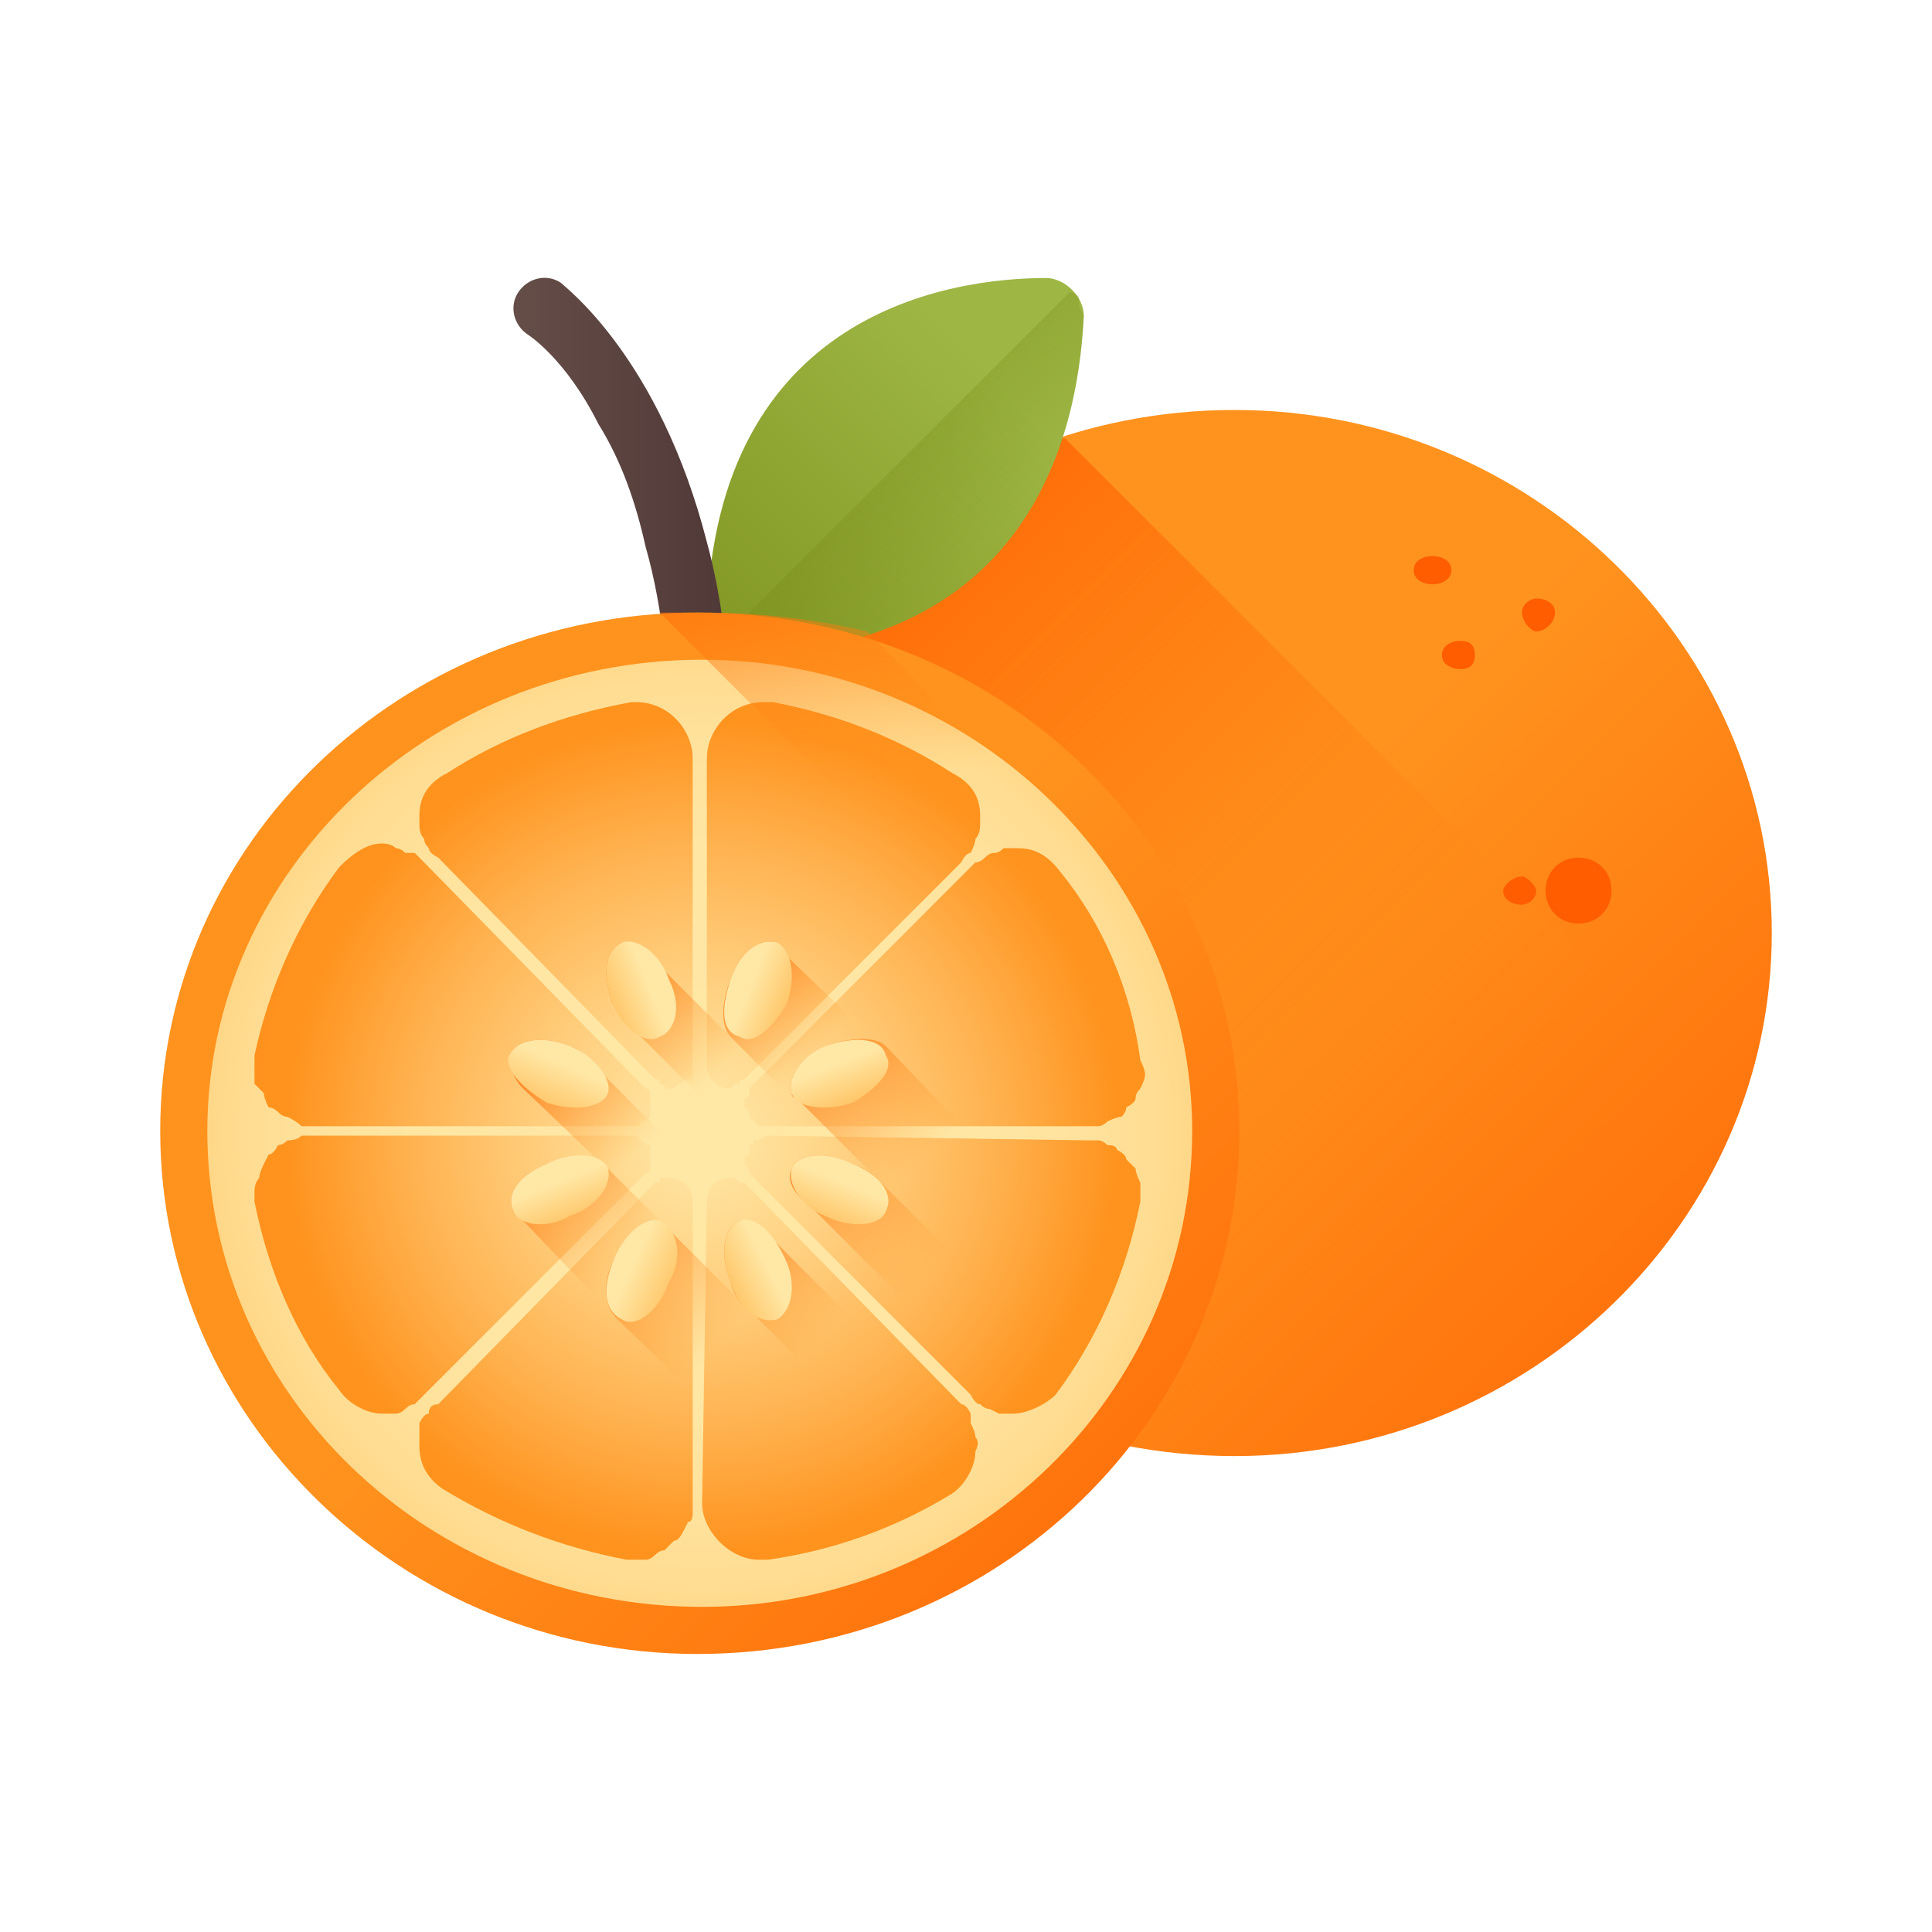 <svg version="1.2" xmlns="http://www.w3.org/2000/svg" viewBox="0 0 41 41" width="41" height="41">
	<title>Orange-svg</title>
	<defs>
		<linearGradient id="g1" x1="25.7" y1="19.3" x2="39.6" y2="33.3" gradientUnits="userSpaceOnUse">
			<stop offset="0" stop-color="#ff931e"/>
			<stop offset=".569" stop-color="#ff760e"/>
			<stop offset="1" stop-color="#ff5d00"/>
		</linearGradient>
		<linearGradient id="g2" x1="28.8" y1="27" x2="14.2" y2="12.4" gradientUnits="userSpaceOnUse">
			<stop offset="0" stop-color="#ff931e" stop-opacity="0"/>
			<stop offset="1" stop-color="#ff5d00" stop-opacity="1"/>
		</linearGradient>
		<linearGradient id="g3" x1="21" y1="7.9" x2="11.8" y2="17.1" gradientUnits="userSpaceOnUse">
			<stop offset="0" stop-color="#9eb644"/>
			<stop offset="1" stop-color="#738611"/>
		</linearGradient>
		<linearGradient id="g4" x1="20.8" y1="11.7" x2="13.8" y2="4.8" gradientUnits="userSpaceOnUse">
			<stop offset="0" stop-color="#738611" stop-opacity="0"/>
			<stop offset="1" stop-color="#738611" stop-opacity="1"/>
		</linearGradient>
		<linearGradient id="g5" x1="10.9" y1="10.8" x2="15.5" y2="10.8" gradientUnits="userSpaceOnUse">
			<stop offset="0" stop-color="#654e48"/>
			<stop offset="1" stop-color="#503837"/>
		</linearGradient>
		<linearGradient id="g6" x1="14.4" y1="23.5" x2="28.3" y2="37.5" gradientUnits="userSpaceOnUse">
			<stop offset="0" stop-color="#ff931e"/>
			<stop offset=".569" stop-color="#ff760e"/>
			<stop offset="1" stop-color="#ff5d00"/>
		</linearGradient>
		<radialGradient id="g7" cx="14.9" cy="24" r="12.6" gradientUnits="userSpaceOnUse">
			<stop offset="0" stop-color="#ffe7a5"/>
			<stop offset=".479" stop-color="#ffe6a3"/>
			<stop offset=".652" stop-color="#ffe29c"/>
			<stop offset=".775" stop-color="#ffdc91"/>
			<stop offset=".874" stop-color="#ffd380"/>
			<stop offset=".958" stop-color="#ffc76a"/>
			<stop offset="1" stop-color="#ffbf5c"/>
		</radialGradient>
		<radialGradient id="g8" cx="14.9" cy="24.1" r="13.9" gradientUnits="userSpaceOnUse">
			<stop offset=".002" stop-color="#ffe7a5"/>
			<stop offset=".092" stop-color="#ffe09a"/>
			<stop offset=".249" stop-color="#ffce7d"/>
			<stop offset=".453" stop-color="#ffb14e"/>
			<stop offset=".634" stop-color="#ff931e"/>
			<stop offset=".82" stop-color="#ff911d"/>
			<stop offset=".887" stop-color="#ff8a19"/>
			<stop offset=".935" stop-color="#ff7f13"/>
			<stop offset=".974" stop-color="#ff6e09"/>
			<stop offset="1" stop-color="#ff5d00"/>
		</radialGradient>
		<radialGradient id="g9" cx="14.9" cy="24.1" r="13.9" gradientUnits="userSpaceOnUse">
			<stop offset=".002" stop-color="#ffe7a5"/>
			<stop offset=".092" stop-color="#ffe09a"/>
			<stop offset=".249" stop-color="#ffce7d"/>
			<stop offset=".453" stop-color="#ffb14e"/>
			<stop offset=".634" stop-color="#ff931e"/>
			<stop offset=".82" stop-color="#ff911d"/>
			<stop offset=".887" stop-color="#ff8a19"/>
			<stop offset=".935" stop-color="#ff7f13"/>
			<stop offset=".974" stop-color="#ff6e09"/>
			<stop offset="1" stop-color="#ff5d00"/>
		</radialGradient>
		<radialGradient id="g10" cx="14.9" cy="24.1" r="13.9" gradientUnits="userSpaceOnUse">
			<stop offset=".002" stop-color="#ffe7a5"/>
			<stop offset=".092" stop-color="#ffe09a"/>
			<stop offset=".249" stop-color="#ffce7d"/>
			<stop offset=".453" stop-color="#ffb14e"/>
			<stop offset=".634" stop-color="#ff931e"/>
			<stop offset=".82" stop-color="#ff911d"/>
			<stop offset=".887" stop-color="#ff8a19"/>
			<stop offset=".935" stop-color="#ff7f13"/>
			<stop offset=".974" stop-color="#ff6e09"/>
			<stop offset="1" stop-color="#ff5d00"/>
		</radialGradient>
		<radialGradient id="g11" cx="14.9" cy="24.1" r="13.9" gradientUnits="userSpaceOnUse">
			<stop offset=".002" stop-color="#ffe7a5"/>
			<stop offset=".092" stop-color="#ffe09a"/>
			<stop offset=".249" stop-color="#ffce7d"/>
			<stop offset=".453" stop-color="#ffb14e"/>
			<stop offset=".634" stop-color="#ff931e"/>
			<stop offset=".82" stop-color="#ff911d"/>
			<stop offset=".887" stop-color="#ff8a19"/>
			<stop offset=".935" stop-color="#ff7f13"/>
			<stop offset=".974" stop-color="#ff6e09"/>
			<stop offset="1" stop-color="#ff5d00"/>
		</radialGradient>
		<radialGradient id="g12" cx="14.9" cy="24.1" r="13.9" gradientUnits="userSpaceOnUse">
			<stop offset=".002" stop-color="#ffe7a5"/>
			<stop offset=".092" stop-color="#ffe09a"/>
			<stop offset=".249" stop-color="#ffce7d"/>
			<stop offset=".453" stop-color="#ffb14e"/>
			<stop offset=".634" stop-color="#ff931e"/>
			<stop offset=".82" stop-color="#ff911d"/>
			<stop offset=".887" stop-color="#ff8a19"/>
			<stop offset=".935" stop-color="#ff7f13"/>
			<stop offset=".974" stop-color="#ff6e09"/>
			<stop offset="1" stop-color="#ff5d00"/>
		</radialGradient>
		<radialGradient id="g13" cx="14.9" cy="24.1" r="13.9" gradientUnits="userSpaceOnUse">
			<stop offset=".002" stop-color="#ffe7a5"/>
			<stop offset=".092" stop-color="#ffe09a"/>
			<stop offset=".249" stop-color="#ffce7d"/>
			<stop offset=".453" stop-color="#ffb14e"/>
			<stop offset=".634" stop-color="#ff931e"/>
			<stop offset=".82" stop-color="#ff911d"/>
			<stop offset=".887" stop-color="#ff8a19"/>
			<stop offset=".935" stop-color="#ff7f13"/>
			<stop offset=".974" stop-color="#ff6e09"/>
			<stop offset="1" stop-color="#ff5d00"/>
		</radialGradient>
		<radialGradient id="g14" cx="14.9" cy="24.1" r="13.9" gradientUnits="userSpaceOnUse">
			<stop offset=".002" stop-color="#ffe7a5"/>
			<stop offset=".092" stop-color="#ffe09a"/>
			<stop offset=".249" stop-color="#ffce7d"/>
			<stop offset=".453" stop-color="#ffb14e"/>
			<stop offset=".634" stop-color="#ff931e"/>
			<stop offset=".82" stop-color="#ff911d"/>
			<stop offset=".887" stop-color="#ff8a19"/>
			<stop offset=".935" stop-color="#ff7f13"/>
			<stop offset=".974" stop-color="#ff6e09"/>
			<stop offset="1" stop-color="#ff5d00"/>
		</radialGradient>
		<radialGradient id="g15" cx="14.9" cy="24.1" r="13.9" gradientUnits="userSpaceOnUse">
			<stop offset=".002" stop-color="#ffe7a5"/>
			<stop offset=".092" stop-color="#ffe09a"/>
			<stop offset=".249" stop-color="#ffce7d"/>
			<stop offset=".453" stop-color="#ffb14e"/>
			<stop offset=".634" stop-color="#ff931e"/>
			<stop offset=".82" stop-color="#ff911d"/>
			<stop offset=".887" stop-color="#ff8a19"/>
			<stop offset=".935" stop-color="#ff7f13"/>
			<stop offset=".974" stop-color="#ff6e09"/>
			<stop offset="1" stop-color="#ff5d00"/>
		</radialGradient>
		<linearGradient id="g16" x1="17.3" y1="22.3" x2="15" y2="20" gradientUnits="userSpaceOnUse">
			<stop offset="0" stop-color="#ff931e" stop-opacity="0"/>
			<stop offset="1" stop-color="#ff5d00" stop-opacity="1"/>
		</linearGradient>
		<linearGradient id="g17" x1="13.4" y1="26.8" x2="10.4" y2="23.7" gradientUnits="userSpaceOnUse">
			<stop offset="0" stop-color="#ff931e" stop-opacity="0"/>
			<stop offset="1" stop-color="#ff5d00" stop-opacity="1"/>
		</linearGradient>
		<linearGradient id="g18" x1="15.2" y1="28.6" x2="11.6" y2="25" gradientUnits="userSpaceOnUse">
			<stop offset="0" stop-color="#ff931e" stop-opacity="0"/>
			<stop offset="1" stop-color="#ff5d00" stop-opacity="1"/>
		</linearGradient>
		<linearGradient id="g19" x1="19.6" y1="27.1" x2="16" y2="23.5" gradientUnits="userSpaceOnUse">
			<stop offset="0" stop-color="#ff931e" stop-opacity="0"/>
			<stop offset="1" stop-color="#ff5d00" stop-opacity="1"/>
		</linearGradient>
		<linearGradient id="g20" x1="13.5" y1="24.5" x2="10.7" y2="21.6" gradientUnits="userSpaceOnUse">
			<stop offset="0" stop-color="#ff931e" stop-opacity="0"/>
			<stop offset="1" stop-color="#ff5d00" stop-opacity="1"/>
		</linearGradient>
		<linearGradient id="g21" x1="19.6" y1="24.6" x2="16.2" y2="21.2" gradientUnits="userSpaceOnUse">
			<stop offset="0" stop-color="#ff931e" stop-opacity="0"/>
			<stop offset="1" stop-color="#ff5d00" stop-opacity="1"/>
		</linearGradient>
		<linearGradient id="g22" x1="17.5" y1="28.4" x2="14.7" y2="25.5" gradientUnits="userSpaceOnUse">
			<stop offset="0" stop-color="#ff931e" stop-opacity="0"/>
			<stop offset="1" stop-color="#ff5d00" stop-opacity="1"/>
		</linearGradient>
		<linearGradient id="g23" x1="15.3" y1="22.7" x2="12.4" y2="19.8" gradientUnits="userSpaceOnUse">
			<stop offset="0" stop-color="#ff931e" stop-opacity="0"/>
			<stop offset="1" stop-color="#ff5d00" stop-opacity="1"/>
		</linearGradient>
		<linearGradient id="g24" x1="15.9" y1="21" x2="16.9" y2="21.4" gradientUnits="userSpaceOnUse">
			<stop offset="0" stop-color="#ffe7a5"/>
			<stop offset=".056" stop-color="#ffe5a1"/>
			<stop offset="1" stop-color="#ffbf5c"/>
		</linearGradient>
		<linearGradient id="g25" x1="13.4" y1="26.9" x2="14.5" y2="27.4" gradientUnits="userSpaceOnUse">
			<stop offset="0" stop-color="#ffe7a5"/>
			<stop offset=".056" stop-color="#ffe5a1"/>
			<stop offset="1" stop-color="#ffbf5c"/>
		</linearGradient>
		<linearGradient id="g26" x1="17.9" y1="25.1" x2="17.5" y2="26.1" gradientUnits="userSpaceOnUse">
			<stop offset="0" stop-color="#ffe7a5"/>
			<stop offset=".056" stop-color="#ffe5a1"/>
			<stop offset="1" stop-color="#ffbf5c"/>
		</linearGradient>
		<linearGradient id="g27" x1="12" y1="22.6" x2="11.5" y2="23.7" gradientUnits="userSpaceOnUse">
			<stop offset="0" stop-color="#ffe7a5"/>
			<stop offset=".056" stop-color="#ffe5a1"/>
			<stop offset="1" stop-color="#ffbf5c"/>
		</linearGradient>
		<linearGradient id="g28" x1="17.7" y1="22.6" x2="18.1" y2="23.6" gradientUnits="userSpaceOnUse">
			<stop offset="0" stop-color="#ffe7a5"/>
			<stop offset=".056" stop-color="#ffe5a1"/>
			<stop offset="1" stop-color="#ffbf5c"/>
		</linearGradient>
		<linearGradient id="g29" x1="11.8" y1="25.1" x2="12.2" y2="26.1" gradientUnits="userSpaceOnUse">
			<stop offset="0" stop-color="#ffe7a5"/>
			<stop offset=".056" stop-color="#ffe5a1"/>
			<stop offset="1" stop-color="#ffbf5c"/>
		</linearGradient>
		<linearGradient id="g30" x1="16.3" y1="26.9" x2="15.3" y2="27.4" gradientUnits="userSpaceOnUse">
			<stop offset="0" stop-color="#ffe7a5"/>
			<stop offset=".056" stop-color="#ffe5a1"/>
			<stop offset="1" stop-color="#ffbf5c"/>
		</linearGradient>
		<linearGradient id="g31" x1="13.8" y1="21" x2="12.8" y2="21.4" gradientUnits="userSpaceOnUse">
			<stop offset="0" stop-color="#ffe7a5"/>
			<stop offset=".056" stop-color="#ffe5a1"/>
			<stop offset="1" stop-color="#ffbf5c"/>
		</linearGradient>
		<linearGradient id="g32" x1="19.8" y1="16.5" x2="18" y2="9.2" gradientUnits="userSpaceOnUse">
			<stop offset="0" stop-color="#ff931e" stop-opacity="0"/>
			<stop offset="1" stop-color="#ff5d00" stop-opacity="1"/>
		</linearGradient>
	</defs>
	<style>
		.s0 { fill: url(#g1) } 
		.s1 { fill: url(#g2) } 
		.s2 { fill: url(#g3) } 
		.s3 { fill: url(#g4) } 
		.s4 { fill: url(#g5) } 
		.s5 { fill: url(#g6) } 
		.s6 { fill: url(#g7) } 
		.s7 { fill: url(#g8) } 
		.s8 { fill: url(#g9) } 
		.s9 { fill: url(#g10) } 
		.s10 { fill: url(#g11) } 
		.s11 { fill: url(#g12) } 
		.s12 { fill: url(#g13) } 
		.s13 { fill: url(#g14) } 
		.s14 { fill: url(#g15) } 
		.s15 { fill: url(#g16) } 
		.s16 { fill: url(#g17) } 
		.s17 { fill: url(#g18) } 
		.s18 { fill: url(#g19) } 
		.s19 { fill: url(#g20) } 
		.s20 { fill: url(#g21) } 
		.s21 { fill: url(#g22) } 
		.s22 { fill: url(#g23) } 
		.s23 { fill: url(#g24) } 
		.s24 { fill: url(#g25) } 
		.s25 { fill: url(#g26) } 
		.s26 { fill: url(#g27) } 
		.s27 { fill: url(#g28) } 
		.s28 { fill: url(#g29) } 
		.s29 { fill: url(#g30) } 
		.s30 { fill: url(#g31) } 
		.s31 { fill: url(#g32) } 
		.s32 { fill: #ff5d00 } 
	</style>
	<g id="Layer">
		<path id="Layer" class="s0" d="m26.2 30.9c-6.4 0-11.5-5-11.5-11.1 0-6.1 5.1-11.1 11.5-11.1 6.3 0 11.4 5 11.4 11.1 0 6.1-5.1 11.1-11.4 11.1z"/>
		<path id="Layer" class="s1" d="m37 23.7l-14.4-14.4c-4.6 1.3-7.9 5.4-7.9 10.4 0 6.3 5.1 11.2 11.4 11.2 5 0 9.3-2.9 10.9-7.2z"/>
		<path id="Layer" class="s2" d="m22.2 5.9c-2 0-7 0.7-7.2 7.2 0 0.4 0.3 0.8 0.8 0.8 6.4-0.2 7.1-5.2 7.2-7.2 0-0.4-0.4-0.8-0.8-0.8z"/>
		<path id="Layer" class="s3" d="m22.7 6.2l-7.4 7.4q0 0.1 0 0.2 0.1 0 0.2 0 0 0 0.2 0 0 0.1 0.1 0.1c6.4-0.2 7.1-5.2 7.2-7.2q0 0-0.1-0.2 0 0 0-0.1 0-0.1 0-0.1-0.1-0.1-0.2-0.1z"/>
		<path id="Layer" class="s4" d="m15.5 15.6q-0.4 0.1-0.7 0.1-0.3 0-0.6 0c0-1.2-0.1-2.7-0.5-4.1-0.2-0.9-0.5-1.8-1-2.6-0.7-1.4-1.5-1.9-1.5-1.9-0.3-0.2-0.4-0.6-0.2-0.9 0.2-0.3 0.6-0.4 0.9-0.2 0.1 0.1 2.1 1.6 3.1 5.5 0.3 1.1 0.5 2.5 0.5 4.1z"/>
		<path id="Layer" class="s5" d="m14.8 35.1c-6.3 0-11.4-5-11.4-11.1 0-6.1 5.1-11 11.4-11 6.4 0 11.5 4.9 11.5 11 0 6.1-5.1 11.1-11.5 11.1z"/>
		<path id="Layer" class="s6" d="m14.9 34.1c-5.8 0-10.5-4.5-10.5-10.1 0-5.5 4.7-10 10.5-10 5.7 0 10.4 4.5 10.4 10 0 5.6-4.7 10.1-10.4 10.1z"/>
		<path id="Layer" class="s7" d="m8.1 30c-0.3 0-0.7-0.2-0.9-0.5-0.9-1.1-1.5-2.5-1.8-4q0-0.1 0-0.2 0-0.2 0.1-0.3 0-0.1 0.1-0.3 0 0 0.1-0.2 0.1 0 0.2-0.2 0.1 0 0.2-0.1 0.2 0 0.3-0.1 0.1 0 0.3 0h6.7q0 0 0.1 0 0.1 0.1 0.1 0.1 0.1 0.1 0.2 0.1 0 0.1 0 0.1 0 0.1 0 0.1 0 0.2 0 0.2 0 0.1 0 0.1 0 0.1-0.1 0.1l-4.7 4.7q-0.1 0.1-0.2 0.2-0.1 0-0.2 0.1-0.1 0.1-0.2 0.1-0.1 0-0.3 0z"/>
		<path id="Layer" class="s8" d="m14.2 23.1q0 0-0.1 0 0-0.1-0.1-0.1 0 0 0-0.1-0.1 0-0.1 0l-4.6-4.7q-0.2-0.1-0.2-0.2-0.1-0.1-0.1-0.2-0.1-0.1-0.1-0.3 0-0.1 0-0.2c0-0.4 0.2-0.7 0.6-0.9q1.7-1.1 3.9-1.5 0 0 0 0 0 0 0.1 0c0.7 0 1.2 0.6 1.2 1.2v6.5q0 0 0 0.1 0 0 0 0 0 0.1 0 0.2-0.1 0-0.1 0-0.1 0-0.1 0.1 0 0-0.1 0 0 0-0.1 0.1-0.1 0-0.1 0z"/>
		<path id="Layer" class="s9" d="m6.7 23.9q-0.2 0-0.3 0-0.1-0.1-0.3-0.2-0.1 0-0.2-0.1-0.1-0.1-0.2-0.1-0.1-0.2-0.1-0.3-0.1-0.1-0.2-0.2 0-0.1 0-0.3 0-0.1 0-0.3c0.3-1.4 0.9-2.8 1.8-4 0.3-0.3 0.6-0.5 0.9-0.5q0.2 0 0.3 0.1 0.1 0 0.2 0.1 0.1 0 0.2 0 0.1 0.1 0.2 0.2l4.7 4.8q0.1 0 0.1 0.1 0 0.1 0 0.1 0 0.1 0 0.2 0 0 0 0.1 0 0.1 0 0.1-0.1 0.1-0.2 0.1 0 0.1-0.1 0.1-0.1 0-0.1 0z"/>
		<path id="Layer" class="s10" d="m15.5 23.1c-0.3 0-0.5-0.2-0.5-0.5v-6.5c0-0.6 0.5-1.2 1.2-1.2q0.1 0 0.2 0 2.1 0.4 3.8 1.5c0.4 0.2 0.6 0.5 0.6 0.9q0 0.1 0 0.2 0 0.2-0.1 0.3 0 0.1-0.1 0.3-0.1 0-0.2 0.2l-4.6 4.6q-0.1 0-0.1 0.1 0 0-0.1 0 0 0-0.1 0.1 0 0 0 0z"/>
		<path id="Layer" class="s11" d="m13.4 33.1q0 0 0 0 0 0-0.1 0-2.1-0.4-3.9-1.5c-0.3-0.2-0.5-0.5-0.5-0.9q0-0.1 0-0.3 0-0.1 0-0.2 0.1-0.2 0.2-0.2 0-0.2 0.2-0.2l4.6-4.7q0 0 0.1 0 0 0 0-0.1 0.1 0 0.1 0 0.1 0 0.1 0c0.3 0 0.5 0.2 0.5 0.5v6.4q0 0.1 0 0.2 0 0.2-0.1 0.2-0.1 0.2-0.1 0.2-0.1 0.2-0.2 0.2-0.1 0.1-0.2 0.2-0.1 0-0.2 0.1-0.1 0.1-0.2 0.1-0.1 0-0.3 0z"/>
		<path id="Layer" class="s12" d="m16.1 33.1c-0.6 0-1.2-0.6-1.2-1.2l0.1-6.4c0-0.3 0.2-0.5 0.5-0.5q0 0 0 0 0.1 0 0.1 0 0.1 0.1 0.1 0.1 0 0 0.1 0l4.6 4.7q0.1 0 0.2 0.2 0 0.1 0 0.2 0.1 0.2 0.1 0.3 0.1 0.1 0 0.3c0 0.3-0.2 0.7-0.5 0.9q-1.8 1.1-3.9 1.4 0 0-0.2 0z"/>
		<path id="Layer" class="s13" d="m16.3 23.9q-0.1 0-0.2 0 0 0-0.1-0.1 0 0-0.1-0.1 0 0 0-0.1-0.1-0.1-0.1-0.1 0-0.1 0-0.2 0.1 0 0.1-0.1 0-0.1 0-0.1l4.8-4.8q0.1 0 0.2-0.1 0.1-0.1 0.2-0.1 0.1 0 0.2-0.1 0.1 0 0.3 0c0.3 0 0.6 0.1 0.9 0.5 0.9 1.1 1.5 2.5 1.7 4q0.1 0.2 0.1 0.3 0 0.1-0.1 0.3-0.1 0.1-0.1 0.2 0 0.1-0.2 0.2 0 0.1-0.1 0.2-0.1 0-0.3 0.1-0.1 0.1-0.2 0.1-0.1 0-0.2 0z"/>
		<path id="Layer" class="s14" d="m21.5 30q-0.1 0-0.3 0 0 0-0.2-0.1-0.1 0-0.2-0.1-0.1 0-0.2-0.2l-4.7-4.7q0 0 0 0 0-0.1-0.1-0.2 0 0 0-0.1 0-0.1 0.1-0.1 0-0.1 0-0.2 0.1 0 0.1-0.1 0.1 0 0.1 0 0.1-0.1 0.2-0.1l6.8 0.1q0 0 0.2 0 0.1 0 0.2 0.1 0.2 0 0.2 0.1 0.2 0.1 0.2 0.2 0.1 0.1 0.2 0.2 0 0.1 0.1 0.3 0 0.1 0 0.2 0 0.1 0 0.2c-0.3 1.5-0.9 2.9-1.8 4.1-0.2 0.2-0.6 0.4-0.9 0.4z"/>
		<path id="Layer" class="s15" d="m16.6 20.2q-0.1-0.1-0.1-0.2c-0.4-0.1-0.8 0.2-1 0.8-0.2 0.5-0.2 1 0 1.2l2.3 2.3q0.1 0 0.1 0.1c0.4 0.1 0.9-0.2 1.1-0.8 0.2-0.5 0.2-0.9-0.1-1.2z"/>
		<path id="Layer" class="s16" d="m12.8 24.7c-0.2-0.2-0.7-0.2-1.2 0-0.5 0.2-0.9 0.6-0.7 1q0 0 0.1 0.1l2.2 2.3c0.2 0.3 0.7 0.3 1.3 0.1 0.5-0.2 0.8-0.7 0.7-1q0-0.1-0.1-0.2z"/>
		<path id="Layer" class="s17" d="m14.2 26.1q-0.1-0.1-0.2-0.2c-0.3-0.1-0.8 0.3-1 0.9-0.2 0.4-0.2 0.9 0.1 1.2l2.3 2.2q0 0.1 0.1 0.1c0.4 0.1 0.8-0.2 1-0.7 0.2-0.5 0.2-1 0-1.2z"/>
		<path id="Layer" class="s18" d="m18.6 25q-0.2-0.2-0.5-0.3c-0.6-0.3-1.2-0.2-1.3 0.1-0.1 0.2 0 0.5 0.3 0.7l2.3 2.3q0.2 0.2 0.5 0.4c0.5 0.2 1.1 0.1 1.2-0.2 0.1-0.2 0-0.5-0.2-0.7z"/>
		<path id="Layer" class="s19" d="m12.6 22.6q-0.2-0.3-0.5-0.4c-0.5-0.2-1.1-0.2-1.3 0.2 0 0.2 0.1 0.5 0.3 0.7l2.3 2.2q0.2 0.2 0.5 0.4c0.6 0.2 1.2 0.2 1.3-0.2 0.1-0.2 0-0.4-0.3-0.6z"/>
		<path id="Layer" class="s20" d="m18.8 22.2c-0.2-0.2-0.7-0.2-1.3 0-0.5 0.2-0.8 0.7-0.7 1q0 0.1 0.1 0.1l2.3 2.3c0.2 0.3 0.7 0.3 1.2 0.1 0.5-0.2 0.8-0.7 0.7-1q0-0.1-0.1-0.2z"/>
		<path id="Layer" class="s21" d="m16.3 26.2c-0.2-0.2-0.4-0.3-0.6-0.3-0.4 0.2-0.4 0.8-0.2 1.3q0.1 0.4 0.4 0.6l2.2 2.2c0.2 0.3 0.5 0.4 0.7 0.3 0.4-0.1 0.4-0.7 0.2-1.3q-0.2-0.3-0.4-0.5z"/>
		<path id="Layer" class="s22" d="m13.8 20.3c-0.2-0.3-0.4-0.3-0.6-0.3-0.4 0.2-0.4 0.7-0.2 1.3q0.2 0.3 0.4 0.5l2.3 2.3c0.2 0.3 0.4 0.4 0.6 0.3 0.4-0.1 0.4-0.7 0.2-1.3q-0.1-0.3-0.4-0.5z"/>
		<path id="Layer" class="s23" d="m16.7 21.3c-0.3 0.5-0.7 0.9-1 0.7-0.4-0.1-0.4-0.6-0.2-1.2 0.2-0.6 0.6-0.9 1-0.8 0.3 0.2 0.4 0.7 0.2 1.3z"/>
		<path id="Layer" class="s24" d="m14.2 27.2c-0.2 0.6-0.7 1-1 0.8-0.4-0.2-0.4-0.7-0.2-1.2 0.2-0.6 0.7-1 1-0.9 0.4 0.2 0.5 0.8 0.2 1.3z"/>
		<path id="Layer" class="s25" d="m17.5 25.8c-0.5-0.2-0.8-0.7-0.7-1 0.1-0.3 0.7-0.4 1.3-0.1 0.5 0.2 0.9 0.6 0.7 1-0.1 0.3-0.7 0.4-1.3 0.1z"/>
		<path id="Layer" class="s26" d="m11.6 23.4c-0.5-0.3-0.9-0.7-0.8-1 0.2-0.4 0.8-0.4 1.3-0.2 0.5 0.2 0.9 0.7 0.8 1-0.1 0.3-0.7 0.4-1.3 0.2z"/>
		<path id="Layer" class="s27" d="m18.1 23.4c-0.6 0.2-1.2 0.1-1.3-0.2-0.1-0.3 0.2-0.8 0.7-1 0.6-0.2 1.2-0.2 1.3 0.2 0.2 0.3-0.2 0.7-0.7 1z"/>
		<path id="Layer" class="s28" d="m12.1 25.8c-0.5 0.3-1.1 0.2-1.2-0.1-0.2-0.4 0.2-0.8 0.7-1 0.6-0.3 1.2-0.2 1.3 0.1 0.1 0.3-0.2 0.8-0.8 1z"/>
		<path id="Layer" class="s29" d="m15.5 27.2c-0.2-0.5-0.2-1.1 0.2-1.3 0.3-0.1 0.7 0.2 1 0.9 0.2 0.5 0.1 1-0.2 1.2-0.4 0.1-0.8-0.2-1-0.8z"/>
		<path id="Layer" class="s30" d="m13 21.3c-0.2-0.6-0.2-1.1 0.2-1.3 0.3-0.1 0.8 0.2 1 0.8 0.3 0.6 0.1 1.1-0.2 1.2-0.3 0.2-0.8-0.2-1-0.7z"/>
		<path id="Layer" class="s31" d="m14.9 13q-0.4 0-0.9 0l12.2 12.2q0.1-0.6 0.1-1.2 0-1.6-0.4-3l-7.5-7.6q-1.7-0.4-3.5-0.4z"/>
		<path id="Layer" class="s32" d="m33.5 19.6c-0.4 0-0.7-0.3-0.7-0.7 0-0.4 0.3-0.7 0.7-0.7 0.4 0 0.7 0.3 0.7 0.7 0 0.4-0.3 0.7-0.7 0.7z"/>
		<path id="Layer" class="s32" d="m32.3 19.2c-0.2 0-0.4-0.1-0.4-0.3 0-0.1 0.2-0.3 0.4-0.3 0.1 0 0.3 0.2 0.3 0.3 0 0.2-0.2 0.3-0.3 0.3z"/>
		<path id="Layer" class="s32" d="m32.6 13.4c-0.1 0-0.3-0.2-0.3-0.4 0-0.2 0.2-0.3 0.3-0.3 0.2 0 0.4 0.1 0.4 0.3 0 0.2-0.2 0.4-0.4 0.4z"/>
		<path id="Layer" class="s32" d="m30.4 12.4c-0.2 0-0.4-0.1-0.4-0.3 0-0.2 0.2-0.3 0.4-0.3 0.2 0 0.4 0.1 0.4 0.3 0 0.2-0.2 0.3-0.4 0.3z"/>
		<path id="Layer" class="s32" d="m31 14.2c-0.2 0-0.4-0.1-0.4-0.3 0-0.2 0.2-0.3 0.4-0.3 0.2 0 0.3 0.1 0.3 0.3 0 0.2-0.1 0.3-0.3 0.3z"/>
	</g>
</svg>